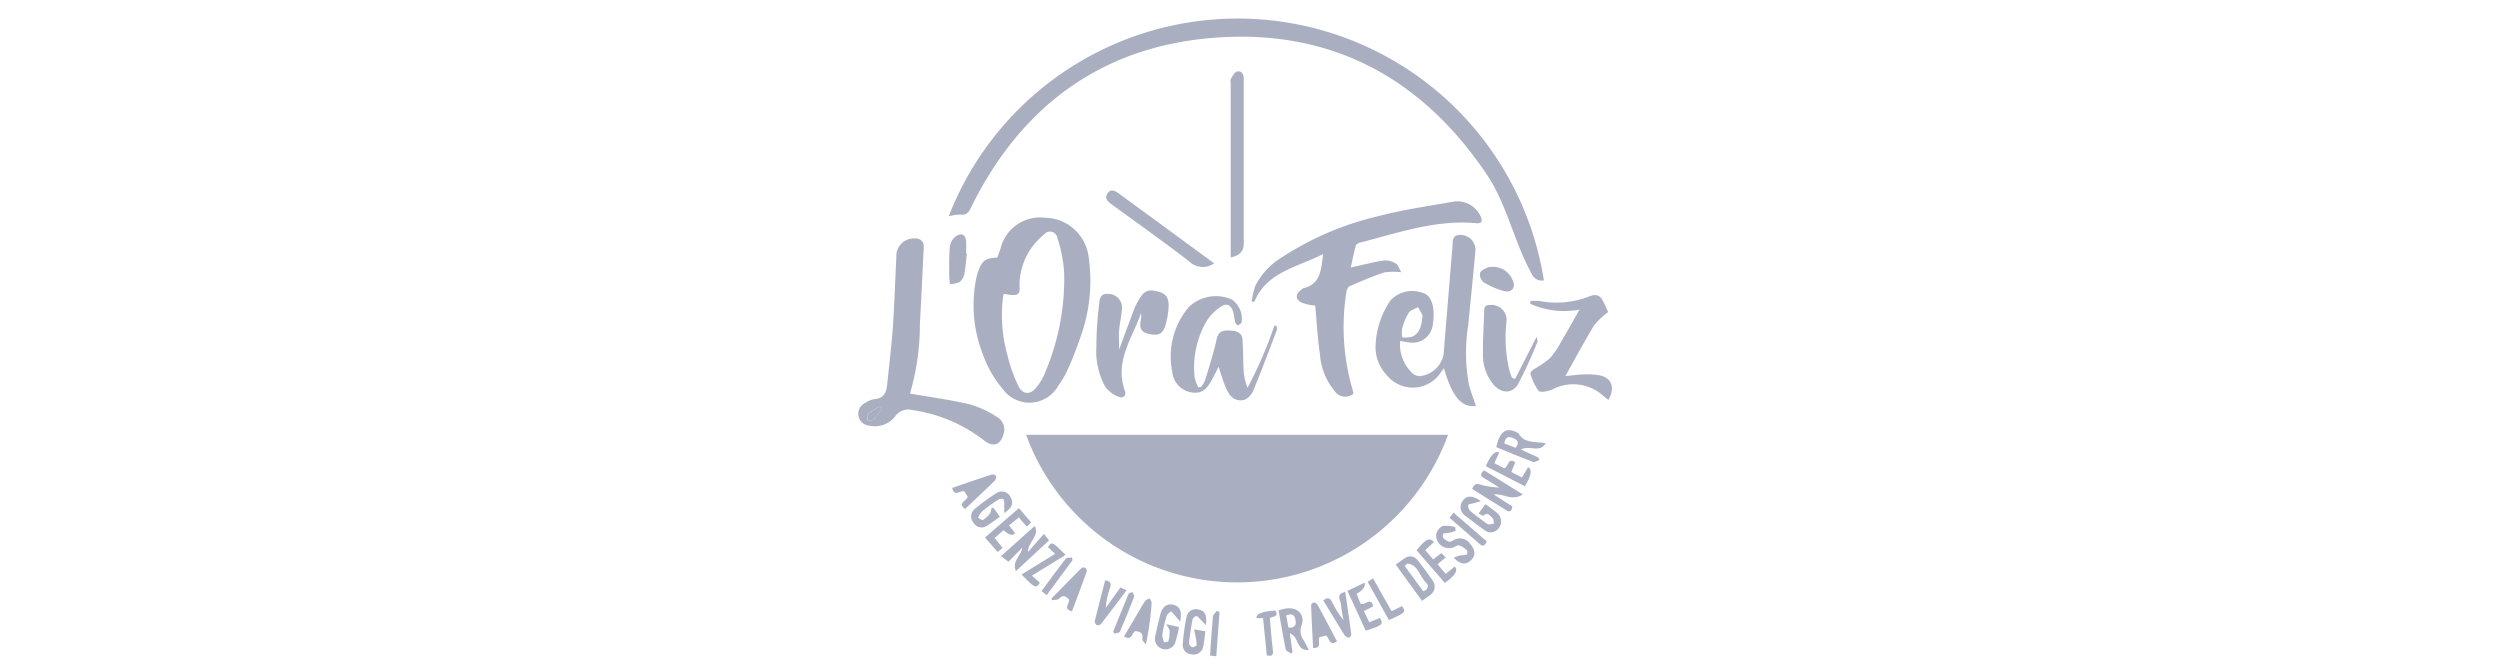 <svg xmlns="http://www.w3.org/2000/svg" xmlns:xlink="http://www.w3.org/1999/xlink" width="134" height="36" viewBox="0 0 134 36">
  <defs>
    <clipPath id="clip-orafeliz-review">
      <rect width="134" height="36"/>
    </clipPath>
  </defs>
  <g id="orafeliz-review" clip-path="url(#clip-orafeliz-review)">
    <g id="orafeliz" transform="translate(46 -5)">
      <path id="Path_323" data-name="Path 323" d="M78.73.069,79.022,0h.689l-.976.069Z" transform="translate(-36.982)" fill="#aaaec1"/>
      <path id="Path_324" data-name="Path 324" d="M16.97,53.38H39.586a12.038,12.038,0,0,1-22.616,0Z" transform="translate(-7.971 -25.074)" fill="#aaaec1"/>
      <path id="Path_325" data-name="Path 325" d="M9.15,21.906a16.615,16.615,0,0,1,31.9,3.436.582.582,0,0,1-.652-.355c-.954-1.7-1.3-3.669-2.407-5.319-3.452-5.138-8.256-7.758-14.429-7.344-6.125.414-10.526,3.627-13.23,9.137-.127.26-.244.392-.551.355a2.372,2.372,0,0,0-.62.09Z" transform="translate(-4.298 -5.314)" fill="#aaaec1"/>
      <path id="Path_326" data-name="Path 326" d="M12.923,33.556l.164-.461A2.186,2.186,0,0,1,15.5,31.43a2.392,2.392,0,0,1,2.312,2.095,8.871,8.871,0,0,1-.445,4.322,18.414,18.414,0,0,1-.737,1.851,4.524,4.524,0,0,1-.435.716,1.765,1.765,0,0,1-3,.175,5.8,5.8,0,0,1-1.039-1.808,7.21,7.21,0,0,1-.339-4.232c.021-.08.042-.154.069-.228.217-.6.382-.726,1.045-.758Zm.339,1.946c-.016.085-.032.148-.042.212a7.88,7.88,0,0,0,.233,3.049,8.118,8.118,0,0,0,.594,1.681c.239.488.647.488.976.064a2.873,2.873,0,0,0,.414-.679A12.844,12.844,0,0,0,16.5,34.346a7.466,7.466,0,0,0-.361-1.824.4.4,0,0,0-.716-.191,3.493,3.493,0,0,0-1.315,2.784c.032.382-.058.477-.456.451-.117-.005-.233-.037-.4-.058Z" transform="translate(-5.462 -14.758)" fill="#aaaec1"/>
      <path id="Path_327" data-name="Path 327" d="M39.77,35.143a4.443,4.443,0,0,1,.2-.843A3.78,3.78,0,0,1,41.4,32.773a16.179,16.179,0,0,1,5.112-2.19c1.357-.355,2.757-.557,4.147-.8a1.377,1.377,0,0,1,1.389.811c.1.244.069.387-.244.355-2.179-.2-4.2.525-6.257,1.05a.3.3,0,0,0-.2.164c-.1.382-.175.764-.265,1.161.642-.138,1.23-.3,1.829-.382a1.089,1.089,0,0,1,.615.191c.1.058.138.228.26.445a3.4,3.4,0,0,0-.912.011c-.631.207-1.241.472-1.851.737-.09.037-.159.2-.175.318a11.877,11.877,0,0,0,.308,5.144c.027.1.053.207.074.3a.686.686,0,0,1-1-.127,3.486,3.486,0,0,1-.8-1.973c-.127-.891-.175-1.8-.255-2.625a2.322,2.322,0,0,1-.774-.18c-.308-.191-.265-.451.027-.668a.4.4,0,0,1,.133-.085c.928-.233.923-1.013,1.045-1.829-1.389.716-3.017.939-3.7,2.572l-.148-.037Z" transform="translate(-18.681 -13.986)" fill="#aaaec1"/>
      <path id="Path_328" data-name="Path 328" d="M2.773,41.852c1.1.191,2.169.334,3.213.578a5.438,5.438,0,0,1,1.437.668.769.769,0,0,1,.366.928c-.148.562-.53.716-1,.371a8.146,8.146,0,0,0-3.887-1.66.844.844,0,0,0-.9.308,1.368,1.368,0,0,1-1.384.53.65.65,0,0,1-.6-.5.64.64,0,0,1,.371-.726,1.2,1.2,0,0,1,.477-.2c.493-.032.642-.339.684-.758.106-1.034.233-2.063.308-3.1.085-1.251.122-2.5.186-3.754a.94.94,0,0,1,.928-1c.35-.027.557.154.541.472-.069,1.368-.127,2.742-.207,4.11a13.192,13.192,0,0,1-.525,3.712Zm-1.517.833-.122-.143a5.746,5.746,0,0,0-.631.43c-.053.042,0,.207,0,.313.106-.011.255.021.308-.032a5.781,5.781,0,0,0,.44-.567Z" transform="translate(0 -15.757)" fill="#aaaec1"/>
      <path id="Path_329" data-name="Path 329" d="M55.97,40.309c-.1.122-.154.191-.2.265a1.792,1.792,0,0,1-2.89.1,2.174,2.174,0,0,1-.589-1.527,4.6,4.6,0,0,1,.806-2.471,1.6,1.6,0,0,1,1.681-.408c.392.08.61.493.626,1.092a2.783,2.783,0,0,1-.037.557,1.1,1.1,0,0,1-1.32,1.013c-.133-.016-.26-.042-.44-.074a2.133,2.133,0,0,0,.663,1.734.671.671,0,0,0,.361.154,1.439,1.439,0,0,0,1.31-1.177c.138-1.75.286-3.5.43-5.255.021-.239.048-.477.053-.716,0-.339.18-.445.488-.419a.8.8,0,0,1,.726.917c-.117,1.315-.255,2.625-.382,3.935A9.291,9.291,0,0,0,57.3,41.21c.1.382.249.753.371,1.129-.758.117-1.3-.52-1.713-2.036Zm-1.156-2.826-.244-.44c-.175.1-.414.164-.509.313a3.332,3.332,0,0,0-.355.875,1.348,1.348,0,0,0,.021.435,1.421,1.421,0,0,0,.567-.053C54.692,38.405,54.755,38,54.814,37.482Z" transform="translate(-24.562 -15.582)" fill="#aaaec1"/>
      <path id="Path_330" data-name="Path 330" d="M33.213,44.237a1.507,1.507,0,0,0,.223-.361c.217-.721.451-1.442.615-2.179.074-.339.212-.488.546-.493.536-.011.817.117.843.461.042.557.032,1.119.064,1.676a3.187,3.187,0,0,0,.207.933,22.052,22.052,0,0,0,1.442-3.341l.106.027c.011.069.048.143.032.2-.4,1.055-.8,2.11-1.225,3.155-.127.313-.339.647-.753.631-.43-.021-.631-.366-.779-.716-.138-.329-.239-.679-.376-1.087-.106.212-.186.392-.281.562-.233.424-.451.88-1.05.827a1.22,1.22,0,0,1-1.145-1.1,4.1,4.1,0,0,1,.88-3.484,2.1,2.1,0,0,1,2.323-.4,1.273,1.273,0,0,1,.509,1.22c-.027.069-.127.111-.2.17a.691.691,0,0,1-.148-.191c-.042-.164-.042-.345-.09-.509-.122-.414-.355-.536-.716-.286a2.584,2.584,0,0,0-.753.8,4.97,4.97,0,0,0-.61,2.964,2.366,2.366,0,0,0,.191.53l.143-.011Z" transform="translate(-14.845 -18.487)" fill="#aaaec1"/>
      <path id="Path_331" data-name="Path 331" d="M25.3,41.94c.3-.8.546-1.479.806-2.158a3.364,3.364,0,0,1,.249-.5c.292-.5.53-.589,1.135-.4.345.106.5.361.451.87a4.069,4.069,0,0,1-.186.976c-.148.424-.408.5-.912.382-.392-.1-.461-.35-.392-.695a1,1,0,0,0,.016-.4c-.472,1.342-1.426,2.577-.864,4.147.106.3-.138.408-.313.334a1.655,1.655,0,0,1-.737-.541,3.963,3.963,0,0,1-.477-2.158,18.4,18.4,0,0,1,.143-2.227c.027-.26.032-.631.477-.594a.729.729,0,0,1,.753.764c-.021.4-.122.79-.154,1.188-.027.3,0,.6,0,1.018Z" transform="translate(-11.31 -18.221)" fill="#aaaec1"/>
      <path id="Path_332" data-name="Path 332" d="M70.563,40.04a4.436,4.436,0,0,1-2.625-.313v-.148a2.776,2.776,0,0,1,.514,0,4.769,4.769,0,0,0,2.667-.26c.361-.127.557-.048.711.255.117.228.217.461.281.594a4.129,4.129,0,0,0-.753.711c-.53.87-1.008,1.771-1.543,2.72.382-.037.695-.08,1.008-.09a3.973,3.973,0,0,1,.833.053c.647.133.843.668.467,1.31-.1-.074-.186-.133-.27-.212a2.407,2.407,0,0,0-2.752-.334c-.228.085-.62.175-.721.064a2.86,2.86,0,0,1-.44-.933c-.016-.042.1-.159.17-.212a6.2,6.2,0,0,0,.864-.589,4.523,4.523,0,0,0,.61-.886c.323-.546.631-1.1.992-1.739Z" transform="translate(-31.912 -18.442)" fill="#aaaec1"/>
      <path id="Path_333" data-name="Path 333" d="M37.64,26.619v-9.3c0-.1-.032-.207.011-.276.09-.154.2-.376.339-.4.26-.048.35.17.35.414v8.834q0,.589-.695.721Z" transform="translate(-17.675 -7.815)" fill="#aaaec1"/>
      <path id="Path_334" data-name="Path 334" d="M64.866,44.232l1.156-2.264c.027.133.069.212.048.26a23.72,23.72,0,0,1-1.023,2.238c-.313.562-.891.557-1.326.069a2.47,2.47,0,0,1-.573-1.665c-.016-.769.048-1.538.064-2.312,0-.233.111-.3.323-.3a.806.806,0,0,1,.875.886,7.61,7.61,0,0,0,.154,2.614c.042.138.09.27.138.408l.17.053Z" transform="translate(-29.661 -18.911)" fill="#aaaec1"/>
      <path id="Path_335" data-name="Path 335" d="M30.849,32.591a1.036,1.036,0,0,1-1.336-.111c-1.373-1.05-2.779-2.052-4.179-3.07-.191-.138-.345-.3-.223-.525.17-.313.408-.2.636-.037q2,1.464,3.988,2.922l1.114.817Z" transform="translate(-11.775 -13.474)" fill="#aaaec1"/>
      <path id="Path_336" data-name="Path 336" d="M15.241,65.028c-.255-.53.318-.875.329-1.257l-.732.748-.4-.3,1.8-1.612c.313.488-.366.843-.35,1.389l.848-.97.276.345-1.771,1.649Z" transform="translate(-6.783 -29.41)" fill="#aaaec1"/>
      <path id="Path_337" data-name="Path 337" d="M64.77,58.254c-.567.392-1.039-.064-1.559.005l1.008.647c-.048.191-.09.35-.334.2-.6-.382-1.214-.758-1.824-1.14.148-.44.435-.212.663-.175a5.453,5.453,0,0,0,.79.1c-.265-.17-.53-.345-.806-.5-.207-.117-.233-.239-.005-.424l2.068,1.289Z" transform="translate(-29.151 -26.756)" fill="#aaaec1"/>
      <path id="Path_338" data-name="Path 338" d="M10.142,34.178c-.042.355-.064.716-.133,1.066a.748.748,0,0,1-.249.435,1.314,1.314,0,0,1-.52.117,3.374,3.374,0,0,1-.042-.4c0-.53-.016-1.066.032-1.6a.839.839,0,0,1,.3-.546c.334-.244.573-.1.578.318v.6h.037Z" transform="translate(-4.319 -15.566)" fill="#aaaec1"/>
      <path id="Path_339" data-name="Path 339" d="M55.741,68.054,54.33,66.114c.175-.122.318-.233.472-.334a.493.493,0,0,1,.711.111c.281.35.551.716.8,1.087a.529.529,0,0,1-.148.769c-.122.1-.255.186-.419.308Zm-.8-1.989-.127.127.992,1.352c.3-.127.308-.318.133-.483-.339-.323-.408-.965-1-1Z" transform="translate(-25.52 -30.851)" fill="#aaaec1"/>
      <path id="Path_340" data-name="Path 340" d="M66.807,54.5c-.111.042-.244.143-.323.117-.668-.255-1.326-.53-1.983-.8.175-.864.551-1.1,1.156-.764.011.005.027.011.032.021.313.562.891.43,1.464.53-.345.562-.859.074-1.336.339l.939.435.058.127Zm-1.877-.886.6.239c.223-.265.133-.414-.127-.525S64.983,53.271,64.93,53.611Z" transform="translate(-30.298 -24.849)" fill="#aaaec1"/>
      <path id="Path_341" data-name="Path 341" d="M44.118,73.141c-.7.08-.52-.732-1.023-.88l.138.981-.064.1c-.1-.074-.27-.133-.292-.223-.143-.689-.26-1.384-.387-2.105.143-.032.27-.074.4-.09.626-.09,1.039.323.827.923a.8.8,0,0,0,.106.758c.1.159.175.323.292.541ZM42.9,71.29l.117.652c.313.027.43-.106.387-.366C43.37,71.333,43.27,71.147,42.9,71.29Z" transform="translate(-19.959 -33.307)" fill="#aaaec1"/>
      <path id="Path_342" data-name="Path 342" d="M63.409,36.416a1.119,1.119,0,0,1,1.172.684c.2.387-.016.705-.435.61a3.986,3.986,0,0,1-1.114-.483.548.548,0,0,1-.191-.493c.042-.138.276-.223.44-.308a.166.166,0,0,1,.133-.005Z" transform="translate(-29.514 -17.103)" fill="#aaaec1"/>
      <path id="Path_343" data-name="Path 343" d="M12.623,60l.334.456a8.707,8.707,0,0,1-.716.5.5.5,0,0,1-.7-.175.516.516,0,0,1,.053-.726,11.241,11.241,0,0,1,1.193-.87.525.525,0,0,1,.748.233c.175.334.053.583-.345.843v-.43a.574.574,0,0,0-.042-.308c-.027-.042-.2-.032-.27.016a10.159,10.159,0,0,0-.875.631,1.226,1.226,0,0,0-.212.339c.085.048.212.154.255.127a1.5,1.5,0,0,0,.382-.35.9.9,0,0,0,.08-.308l.117.016Z" transform="translate(-5.363 -27.763)" fill="#aaaec1"/>
      <path id="Path_344" data-name="Path 344" d="M20.489,68.517c-.175-.186-.329-.276-.541-.053-.074.08-.249.058-.382.085l-.016-.1c.52-.53,1.039-1.061,1.564-1.586a.179.179,0,0,1,.313.164c-.255.711-.52,1.416-.785,2.116C20.149,69.015,20.51,68.74,20.489,68.517Z" transform="translate(-9.183 -31.377)" fill="#aaaec1"/>
      <path id="Path_345" data-name="Path 345" d="M61.847,60.525l.376-.5c.217.164.424.308.61.467a.577.577,0,0,1,.1.817.529.529,0,0,1-.779.1c-.334-.239-.663-.488-.986-.742a.557.557,0,0,1-.159-.833c.207-.276.52-.292.965.032l-.414.117c-.09.027-.255.042-.26.085a.373.373,0,0,0,.08.3,11.456,11.456,0,0,0,.949.721c.074.053.228-.011.345-.021-.021-.106-.011-.249-.08-.3-.127-.111-.255-.345-.488-.117C62.086,60.663,61.958,60.578,61.847,60.525Z" transform="translate(-28.599 -28.003)" fill="#aaaec1"/>
      <path id="Path_346" data-name="Path 346" d="M31.334,71.439c-.117-.138-.191-.228-.265-.313s-.148-.159-.217-.233c-.08.074-.2.138-.228.228a7.318,7.318,0,0,0-.239,1.008.943.943,0,0,0,.1.419c0,.011.223-.016.228-.053a2.108,2.108,0,0,0,.064-.546c0-.09-.085-.18-.18-.366l.684.154a7.032,7.032,0,0,1-.217.875A.566.566,0,0,1,30,72.25c.08-.392.175-.774.27-1.161.106-.435.345-.62.684-.551.366.08.5.339.387.9Z" transform="translate(-14.084 -33.127)" fill="#aaaec1"/>
      <path id="Path_347" data-name="Path 347" d="M33.4,72.1l.61.1c-.042.292-.058.573-.122.838a.511.511,0,0,1-.6.4.5.5,0,0,1-.493-.53,10.916,10.916,0,0,1,.212-1.5.5.5,0,0,1,.652-.366c.329.064.445.276.376.827-.133-.138-.207-.223-.292-.3-.069-.069-.148-.18-.217-.18a.282.282,0,0,0-.207.186c-.08.419-.143.838-.186,1.262a.284.284,0,0,0,.17.217c.069.016.239-.074.239-.122a2.993,2.993,0,0,0-.074-.52c-.016-.09-.037-.186-.069-.318Z" transform="translate(-15.401 -33.365)" fill="#aaaec1"/>
      <path id="Path_348" data-name="Path 348" d="M10.338,58.594l-.175-.286c-.217-.122-.541.334-.663-.2.705-.239,1.416-.488,2.126-.716a.265.265,0,0,1,.223.069.324.324,0,0,1-.064.26c-.52.509-1.055,1.008-1.591,1.517-.414-.308.048-.414.138-.647Z" transform="translate(-4.463 -26.958)" fill="#aaaec1"/>
      <path id="Path_349" data-name="Path 349" d="M47.164,72.414c-.414.276-.387-.159-.583-.313l-.35.085c-.122.212.17.583-.345.589-.037-.764-.08-1.527-.106-2.291,0-.053.085-.154.127-.154a.281.281,0,0,1,.212.111c.355.652.7,1.31,1.045,1.967Z" transform="translate(-21.504 -33.036)" fill="#aaaec1"/>
      <path id="Path_350" data-name="Path 350" d="M27.464,71.665c-.186.127-.175.541-.594.286l.779-1.32c.117-.2.223-.4.355-.578.048-.069.159-.1.239-.143.037.085.117.175.106.26a16.562,16.562,0,0,1-.308,2.217c-.069-.1-.207-.217-.191-.3.053-.318-.117-.4-.382-.419Z" transform="translate(-12.622 -32.839)" fill="#aaaec1"/>
      <path id="Path_351" data-name="Path 351" d="M59.368,64.274a2.216,2.216,0,0,1,.339-.122,2.525,2.525,0,0,0,.35-.042c.032-.011.048-.2.005-.233a1.051,1.051,0,0,0-.408-.26c-.1-.027-.217.074-.334.111a.683.683,0,0,1-.9-.695.66.66,0,0,1,.35-.461,1.679,1.679,0,0,1,.673.069l.016.2c-.111.032-.223.074-.334.1a1.535,1.535,0,0,0-.318.042.255.255,0,0,0-.005.233.726.726,0,0,0,.313.2c.058.021.154-.032.223-.074a.662.662,0,0,1,.912.207c.281.318.292.631.021.875s-.541.217-.907-.138Z" transform="translate(-27.44 -29.382)" fill="#aaaec1"/>
      <path id="Path_352" data-name="Path 352" d="M13.329,62.386c.08.106.143.186.212.265s.117.143.223.265l-.265.228-.679-.779,1.814-1.575.658.764-.239.228-.419-.493-.53.424c.117.148.217.281.323.414q-.175.249-.61-.154l-.483.414Z" transform="translate(-6.022 -28.555)" fill="#aaaec1"/>
      <path id="Path_353" data-name="Path 353" d="M57.373,64.091l-.467.44.419.493.451-.339.223.239-.435.361L58,65.8l.483-.387q.308.276-.525.875L56.44,64.536c.483-.6.684-.705.933-.445Z" transform="translate(-26.512 -30.042)" fill="#aaaec1"/>
      <path id="Path_354" data-name="Path 354" d="M24.47,68.09c.3.042.334.186.249.43a3.736,3.736,0,0,0-.217,1.045l.779-1.092.334.148c-.472.626-.917,1.22-1.373,1.808a.23.23,0,0,1-.223.058.237.237,0,0,1-.111-.207c.18-.732.371-1.464.557-2.19Z" transform="translate(-11.229 -31.984)" fill="#aaaec1"/>
      <path id="Path_355" data-name="Path 355" d="M50.372,68.33q.1.292-.43.6l.217.52c.239.133.551-.4.679.143l-.5.26.286.594.567-.228c.217.329.143.4-.753.684l-.981-2.137Z" transform="translate(-23.233 -32.097)" fill="#aaaec1"/>
      <path id="Path_356" data-name="Path 356" d="M65.535,56.954,63.44,55.877q.4-.917.716-.726l-.26.567.525.27c.255-.064.175-.6.6-.323l-.217.525.573.292.329-.551q.35.175-.18,1.029Z" transform="translate(-29.8 -25.89)" fill="#aaaec1"/>
      <path id="Path_357" data-name="Path 357" d="M47.01,69.716c.228-.18.355-.143.467.08a5.307,5.307,0,0,0,.62.976,6.339,6.339,0,0,1-.138-.833c-.011-.228-.313-.557.228-.679.111.764.223,1.517.323,2.275.005.058-.08.18-.106.175a.386.386,0,0,1-.249-.122C47.768,70.967,47.392,70.342,47.01,69.716Z" transform="translate(-22.082 -32.533)" fill="#aaaec1"/>
      <path id="Path_358" data-name="Path 358" d="M17.061,66.084l.43.382c-.2.323-.265.3-.981-.44l1.8-1.108-.382-.355c.186-.323.244-.3.939.414L17.061,66.09Z" transform="translate(-7.755 -30.233)" fill="#aaaec1"/>
      <path id="Path_359" data-name="Path 359" d="M51.776,67.88l1,1.766.557-.276c.223.318.18.361-.7.748l-1.14-2.047.292-.191Z" transform="translate(-24.186 -31.885)" fill="#aaaec1"/>
      <path id="Path_360" data-name="Path 360" d="M40.81,73.542l-.2-1.994h-.35q-.037-.35,1.013-.408c.2.323-.1.313-.3.392.053.583.09,1.161.164,1.739.037.281-.074.329-.318.276Z" transform="translate(-18.91 -33.416)" fill="#aaaec1"/>
      <path id="Path_361" data-name="Path 361" d="M59.77,61.516l.212-.276,1.787,1.548c-.1.207-.186.313-.387.133-.525-.467-1.061-.923-1.612-1.4Z" transform="translate(-28.076 -28.766)" fill="#aaaec1"/>
      <path id="Path_362" data-name="Path 362" d="M20.185,65.928,18.8,67.8l-.276-.217c.44-.594.859-1.177,1.3-1.739.053-.069.223-.042.339-.064l.021.148Z" transform="translate(-8.699 -30.899)" fill="#aaaec1"/>
      <path id="Path_363" data-name="Path 363" d="M25.77,71.4c.27-.673.541-1.347.822-2.02.021-.058.138-.074.207-.111.032.085.117.186.1.244-.244.631-.493,1.257-.764,1.877-.032.069-.2.08-.3.111l-.064-.111Z" transform="translate(-12.105 -32.538)" fill="#aaaec1"/>
      <path id="Path_364" data-name="Path 364" d="M35.9,73.609l-.334-.042c.048-.711.09-1.4.154-2.084.011-.111.138-.207.212-.313l.143.069L35.9,73.6Z" transform="translate(-16.708 -33.431)" fill="#aaaec1"/>
      <path id="Path_365" data-name="Path 365" d="M1.687,50.653a5.781,5.781,0,0,1-.44.567c-.058.058-.2.027-.308.032,0-.106-.053-.27,0-.313a6.6,6.6,0,0,1,.631-.43l.122.143Z" transform="translate(-0.43 -23.726)" fill="#aaaec1"/>
    </g>
  </g>
</svg>

